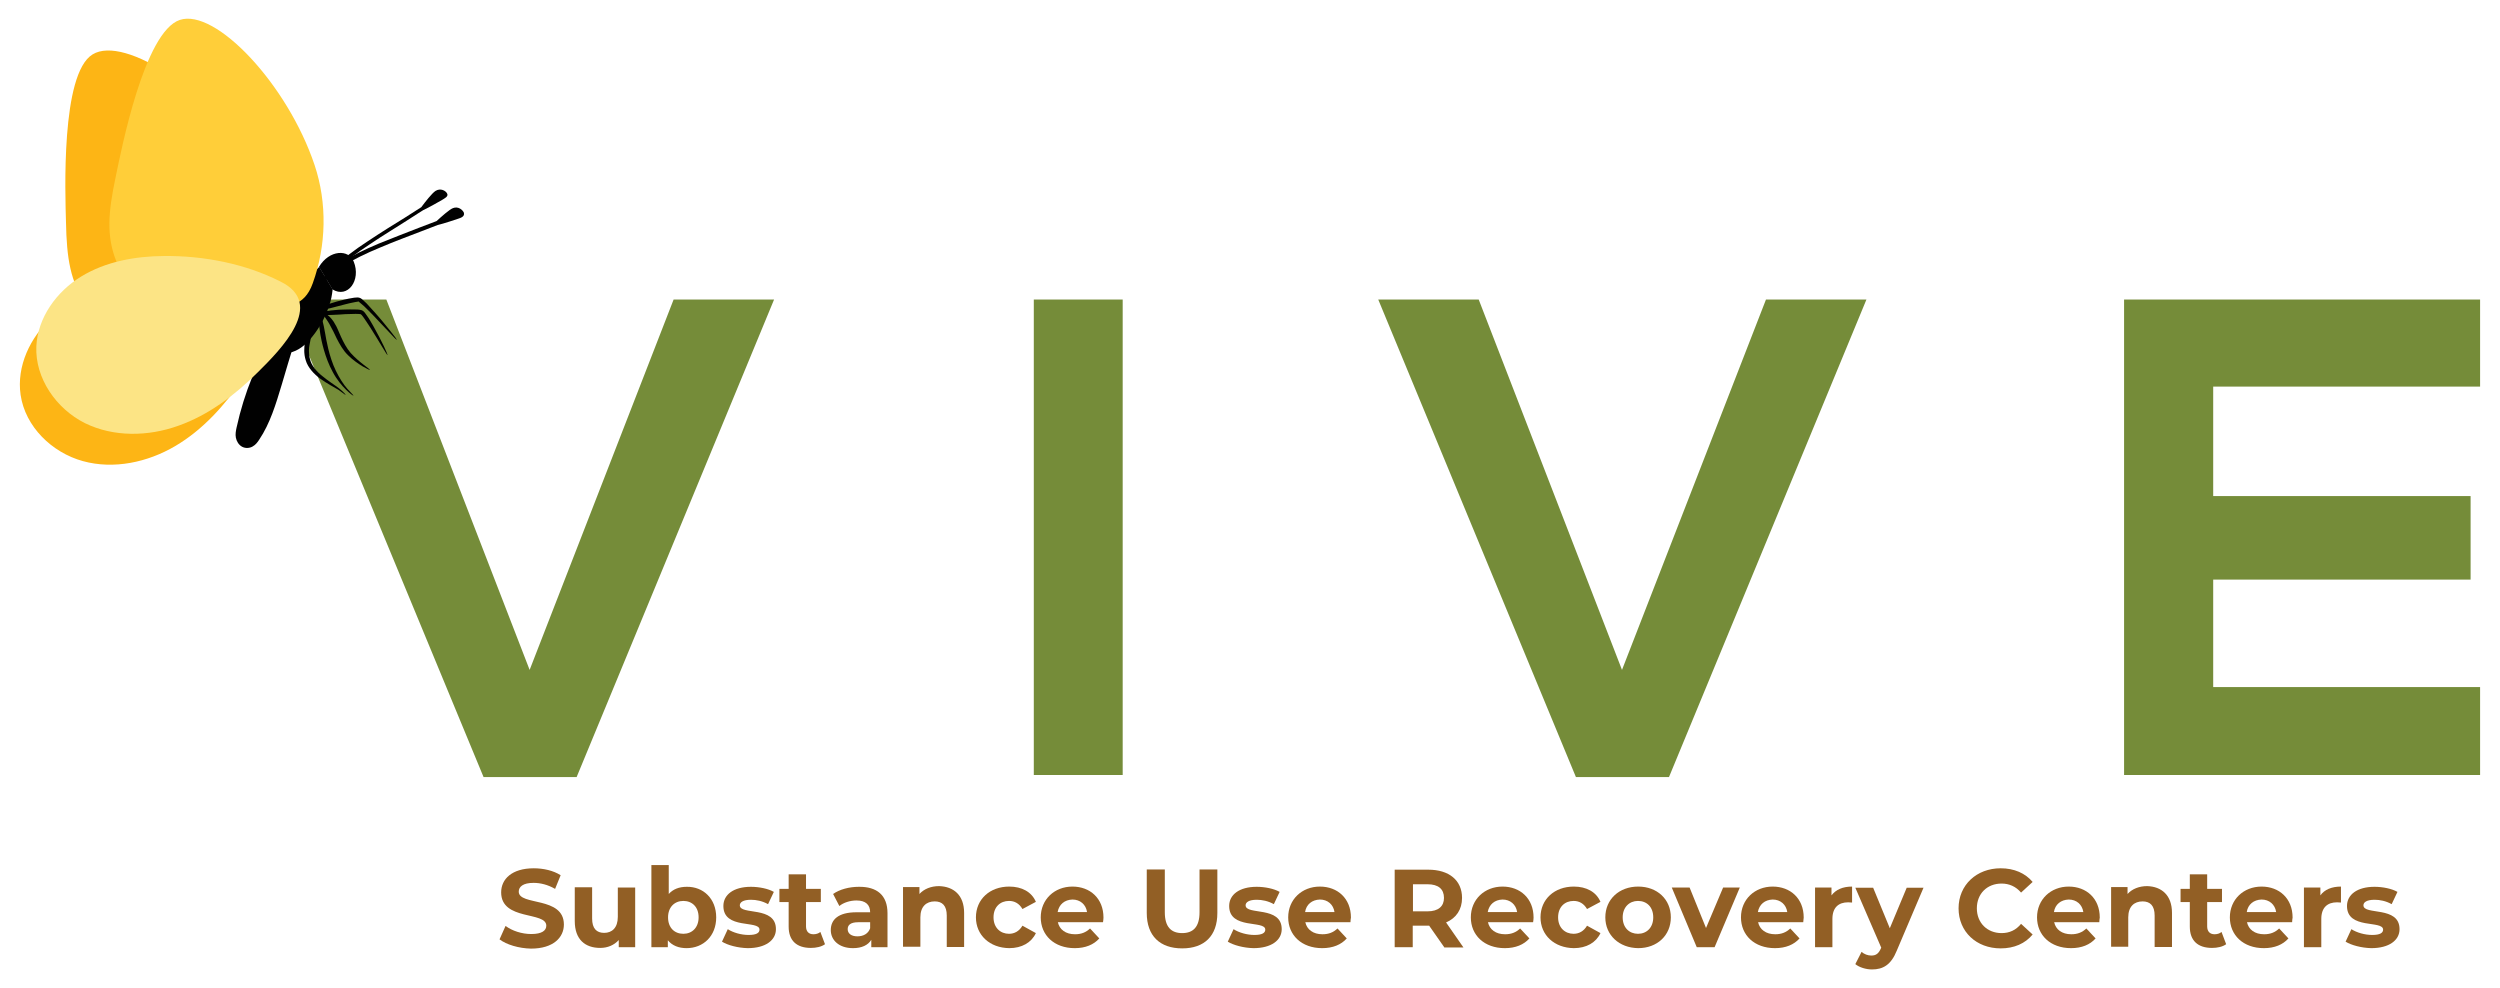 <?xml version="1.0" encoding="utf-8"?>
<!-- Generator: Adobe Illustrator 27.2.0, SVG Export Plug-In . SVG Version: 6.00 Build 0)  -->
<svg version="1.1" id="Layer_1" xmlns="http://www.w3.org/2000/svg" xmlns:xlink="http://www.w3.org/1999/xlink" x="0px" y="0px"
	 viewBox="0 0 1080 426.9" style="enable-background:new 0 0 1080 426.9;" xml:space="preserve">
<style type="text/css">
	.st0{fill:#758C39;}
	.st1{fill:#925F25;}
	.st2{fill:#FDB515;}
	.st3{fill:#010101;}
	.st4{fill:#FFCE39;}
	.st5{fill:#FCE485;}
</style>
<g>
	<g>
		<g>
			<g>
				<path class="st0" d="M249.1,335.7h-40.2l-85.4-206.3h43.4l61.9,160l62.2-160h43.4L249.1,335.7z"/>
				<path class="st0" d="M446.6,334.8V129.4H485v205.4H446.6z"/>
				<path class="st0" d="M721,335.7h-40.2l-85.4-206.3h43.4l61.9,160l62.2-160h43.4L721,335.7z"/>
				<path class="st0" d="M1071.4,334.8H917.6c0-68.4,0-137.1,0-205.4h153.8v37.6H956.1v47.3h111.2v36.1H956.1v46.4h115.3V334.8z"/>
			</g>
			<g>
				<g>
					<path class="st1" d="M215.8,405.8l2.6-5.8c2.8,2.1,7,3.5,11.1,3.5c4.6,0,6.5-1.5,6.5-3.6c0-6.3-19.5-2-19.5-14.4
						c0-5.7,4.6-10.4,14.1-10.4c4.2,0,8.5,1,11.6,3l-2.4,5.9c-3.1-1.8-6.3-2.6-9.3-2.6c-4.6,0-6.4,1.7-6.4,3.8
						c0,6.2,19.5,1.9,19.5,14.2c0,5.6-4.6,10.4-14.2,10.4C224.2,409.7,218.8,408.1,215.8,405.8z"/>
					<path class="st1" d="M274.4,383.4v25.8h-7.1v-3.1c-2,2.2-4.8,3.4-8,3.4c-6.5,0-11-3.6-11-11.6v-14.6h7.5v13.5
						c0,4.3,1.9,6.2,5.2,6.2c3.4,0,5.9-2.2,5.9-6.9v-12.7H274.4z"/>
					<path class="st1" d="M309.4,396.3c0,8.1-5.6,13.3-12.8,13.3c-3.4,0-6.2-1.1-8.1-3.4v3h-7.1v-35.5h7.5v12.5
						c1.9-2.1,4.5-3.1,7.8-3.1C303.8,383,309.4,388.2,309.4,396.3z M301.8,396.3c0-4.5-2.8-7.1-6.6-7.1s-6.6,2.7-6.6,7.1
						c0,4.5,2.8,7.1,6.6,7.1S301.8,400.7,301.8,396.3z"/>
					<path class="st1" d="M311.9,406.8l2.5-5.4c2.3,1.5,5.8,2.5,9,2.5c3.4,0,4.7-0.9,4.7-2.3c0-4.2-15.6,0.1-15.6-10.2
						c0-4.9,4.4-8.3,11.9-8.3c3.5,0,7.5,0.8,9.9,2.2l-2.5,5.3c-2.5-1.4-5.1-1.9-7.4-1.9c-3.4,0-4.8,1.1-4.8,2.4
						c0,4.4,15.6,0.1,15.6,10.3c0,4.8-4.5,8.2-12.2,8.2C318.7,409.5,314.3,408.3,311.9,406.8z"/>
					<path class="st1" d="M356.4,407.9c-1.5,1.1-3.8,1.6-6.1,1.6c-6.1,0-9.6-3.1-9.6-9.2v-10.6h-4V384h4v-6.3h7.5v6.3h6.4v5.7h-6.4
						v10.5c0,2.2,1.2,3.4,3.2,3.4c1.1,0,2.2-0.3,3-1L356.4,407.9z"/>
					<path class="st1" d="M383.4,394.5v14.7h-7v-3.2c-1.4,2.3-4.1,3.6-7.9,3.6c-6,0-9.6-3.4-9.6-7.8c0-4.5,3.2-7.7,11.1-7.7h5.9
						c0-3.2-1.9-5.1-5.9-5.1c-2.7,0-5.6,0.9-7.4,2.4l-2.7-5.2c2.8-2,7-3.1,11.1-3.1C378.8,383,383.4,386.7,383.4,394.5z M375.9,401
						v-2.6h-5.1c-3.5,0-4.6,1.3-4.6,3c0,1.9,1.6,3.1,4.2,3.1C372.9,404.5,375.1,403.4,375.9,401z"/>
					<path class="st1" d="M416.5,394.4v14.7H409v-13.6c0-4.2-1.9-6.1-5.2-6.1c-3.6,0-6.2,2.2-6.2,6.9v12.7h-7.5v-25.8h7.1v3
						c2-2.2,5-3.4,8.5-3.4C411.9,383,416.5,386.6,416.5,394.4z"/>
					<path class="st1" d="M421.6,396.3c0-7.8,6-13.3,14.4-13.3c5.4,0,9.7,2.3,11.5,6.6l-5.8,3.1c-1.4-2.4-3.4-3.5-5.8-3.5
						c-3.8,0-6.7,2.6-6.7,7.1c0,4.5,3,7.1,6.7,7.1c2.3,0,4.4-1.1,5.8-3.5l5.8,3.2c-1.9,4.1-6.1,6.5-11.5,6.5
						C427.6,409.5,421.6,404,421.6,396.3z"/>
					<path class="st1" d="M476.5,398.4H457c0.7,3.2,3.4,5.2,7.4,5.2c2.7,0,4.7-0.8,6.5-2.5l4,4.3c-2.4,2.7-6,4.2-10.6,4.2
						c-8.9,0-14.7-5.6-14.7-13.3c0-7.7,5.9-13.3,13.7-13.3c7.6,0,13.4,5.1,13.4,13.4C476.7,396.9,476.6,397.8,476.5,398.4z
						 M456.9,394h12.7c-0.5-3.3-3-5.4-6.3-5.4C459.9,388.7,457.5,390.7,456.9,394z"/>
					<path class="st1" d="M495.4,394.4v-18.8h7.8v18.5c0,6.4,2.8,9,7.5,9c4.7,0,7.5-2.6,7.5-9v-18.5h7.7v18.8
						c0,9.9-5.6,15.3-15.2,15.3C501.1,409.7,495.4,404.3,495.4,394.4z"/>
					<path class="st1" d="M530.4,406.8l2.5-5.4c2.3,1.5,5.8,2.5,9,2.5c3.4,0,4.7-0.9,4.7-2.3c0-4.2-15.6,0.1-15.6-10.2
						c0-4.9,4.4-8.3,11.9-8.3c3.5,0,7.5,0.8,9.9,2.2l-2.5,5.3c-2.5-1.4-5.1-1.9-7.4-1.9c-3.4,0-4.8,1.1-4.8,2.4
						c0,4.4,15.6,0.1,15.6,10.3c0,4.8-4.5,8.2-12.2,8.2C537.2,409.5,532.8,408.3,530.4,406.8z"/>
					<path class="st1" d="M583.4,398.4h-19.5c0.7,3.2,3.4,5.2,7.4,5.2c2.7,0,4.7-0.8,6.5-2.5l4,4.3c-2.4,2.7-6,4.2-10.6,4.2
						c-8.9,0-14.7-5.6-14.7-13.3c0-7.7,5.9-13.3,13.7-13.3c7.6,0,13.4,5.1,13.4,13.4C583.5,396.9,583.4,397.8,583.4,398.4z
						 M563.8,394h12.7c-0.5-3.3-3-5.4-6.3-5.4C566.8,388.7,564.3,390.7,563.8,394z"/>
					<path class="st1" d="M623.9,409.2l-6.5-9.3h-0.4h-6.7v9.3h-7.8v-33.5h14.5c9,0,14.6,4.6,14.6,12.2c0,5-2.5,8.7-6.9,10.6
						l7.5,10.8H623.9z M616.7,382h-6.3v11.7h6.3c4.7,0,7.1-2.2,7.1-5.8C623.8,384.1,621.4,382,616.7,382z"/>
					<path class="st1" d="M662.3,398.4h-19.5c0.7,3.2,3.4,5.2,7.4,5.2c2.7,0,4.7-0.8,6.5-2.5l4,4.3c-2.4,2.7-6,4.2-10.6,4.2
						c-8.9,0-14.7-5.6-14.7-13.3c0-7.7,5.9-13.3,13.7-13.3c7.6,0,13.4,5.1,13.4,13.4C662.5,396.9,662.4,397.8,662.3,398.4z
						 M642.7,394h12.7c-0.5-3.3-3-5.4-6.3-5.4C645.7,388.7,643.3,390.7,642.7,394z"/>
					<path class="st1" d="M665.5,396.3c0-7.8,6-13.3,14.4-13.3c5.4,0,9.7,2.3,11.5,6.6l-5.8,3.1c-1.4-2.4-3.4-3.5-5.8-3.5
						c-3.8,0-6.7,2.6-6.7,7.1c0,4.5,3,7.1,6.7,7.1c2.3,0,4.4-1.1,5.8-3.5l5.8,3.2c-1.9,4.1-6.1,6.5-11.5,6.5
						C671.5,409.5,665.5,404,665.5,396.3z"/>
					<path class="st1" d="M693.5,396.3c0-7.8,6-13.3,14.2-13.3c8.2,0,14.1,5.5,14.1,13.3c0,7.8-5.9,13.3-14.1,13.3
						C699.5,409.5,693.5,404,693.5,396.3z M714.2,396.3c0-4.5-2.8-7.1-6.6-7.1c-3.7,0-6.6,2.7-6.6,7.1c0,4.5,2.9,7.1,6.6,7.1
						C711.4,403.4,714.2,400.7,714.2,396.3z"/>
					<path class="st1" d="M751.6,383.4l-10.9,25.8H733l-10.8-25.8h7.7l7.1,17.5l7.4-17.5H751.6z"/>
					<path class="st1" d="M779,398.4h-19.5c0.7,3.2,3.4,5.2,7.4,5.2c2.7,0,4.7-0.8,6.5-2.5l4,4.3c-2.4,2.7-6,4.2-10.6,4.2
						c-8.9,0-14.7-5.6-14.7-13.3c0-7.7,5.9-13.3,13.7-13.3c7.6,0,13.4,5.1,13.4,13.4C779.1,396.9,779.1,397.8,779,398.4z M759.4,394
						h12.7c-0.5-3.3-3-5.4-6.3-5.4C762.4,388.7,760,390.7,759.4,394z"/>
					<path class="st1" d="M800.1,383v6.9c-0.6,0-1.1-0.1-1.7-0.1c-4.1,0-6.8,2.2-6.8,7.2v12.2h-7.5v-25.8h7.1v3.4
						C793.1,384.3,796.1,383,800.1,383z"/>
					<path class="st1" d="M831,383.4l-11.6,27.3c-2.5,6.2-6,8.1-10.7,8.1c-2.6,0-5.5-0.9-7.2-2.3l2.7-5.3c1.1,1,2.7,1.6,4.2,1.6
						c2.1,0,3.2-0.9,4.2-3.2l0.1-0.2l-11.2-25.9h7.7l7.2,17.5l7.3-17.5H831z"/>
					<path class="st1" d="M846.1,392.4c0-10.1,7.8-17.3,18.2-17.3c5.8,0,10.6,2.1,13.8,5.9l-5,4.6c-2.2-2.6-5.1-3.9-8.4-3.9
						c-6.3,0-10.7,4.4-10.7,10.7c0,6.3,4.5,10.7,10.7,10.7c3.4,0,6.2-1.3,8.4-4l5,4.6c-3.2,3.9-8,6-13.8,6
						C853.8,409.7,846.1,402.5,846.1,392.4z"/>
					<path class="st1" d="M906.9,398.4h-19.5c0.7,3.2,3.4,5.2,7.4,5.2c2.7,0,4.7-0.8,6.5-2.5l4,4.3c-2.4,2.7-6,4.2-10.6,4.2
						c-8.9,0-14.7-5.6-14.7-13.3c0-7.7,5.9-13.3,13.7-13.3c7.6,0,13.4,5.1,13.4,13.4C907,396.9,906.9,397.8,906.9,398.4z M887.3,394
						H900c-0.5-3.3-3-5.4-6.3-5.4C890.3,388.7,887.8,390.7,887.3,394z"/>
					<path class="st1" d="M938.3,394.4v14.7h-7.5v-13.6c0-4.2-1.9-6.1-5.2-6.1c-3.6,0-6.2,2.2-6.2,6.9v12.7H912v-25.8h7.1v3
						c2-2.2,5-3.4,8.5-3.4C933.7,383,938.3,386.6,938.3,394.4z"/>
					<path class="st1" d="M961.7,407.9c-1.5,1.1-3.8,1.6-6.1,1.6c-6.1,0-9.6-3.1-9.6-9.2v-10.6h-4V384h4v-6.3h7.5v6.3h6.4v5.7h-6.4
						v10.5c0,2.2,1.2,3.4,3.2,3.4c1.1,0,2.2-0.3,3-1L961.7,407.9z"/>
					<path class="st1" d="M990.2,398.4h-19.5c0.7,3.2,3.4,5.2,7.4,5.2c2.7,0,4.7-0.8,6.5-2.5l4,4.3c-2.4,2.7-6,4.2-10.6,4.2
						c-8.9,0-14.7-5.6-14.7-13.3c0-7.7,5.9-13.3,13.7-13.3c7.6,0,13.4,5.1,13.4,13.4C990.3,396.9,990.2,397.8,990.2,398.4z
						 M970.6,394h12.7c-0.5-3.3-3-5.4-6.3-5.4C973.6,388.7,971.1,390.7,970.6,394z"/>
					<path class="st1" d="M1011.3,383v6.9c-0.6,0-1.1-0.1-1.7-0.1c-4.1,0-6.8,2.2-6.8,7.2v12.2h-7.5v-25.8h7.1v3.4
						C1004.2,384.3,1007.3,383,1011.3,383z"/>
					<path class="st1" d="M1013.3,406.8l2.5-5.4c2.3,1.5,5.8,2.5,9,2.5c3.4,0,4.7-0.9,4.7-2.3c0-4.2-15.6,0.1-15.6-10.2
						c0-4.9,4.4-8.3,11.9-8.3c3.5,0,7.5,0.8,9.9,2.2l-2.5,5.3c-2.5-1.4-5.1-1.9-7.4-1.9c-3.4,0-4.8,1.1-4.8,2.4
						c0,4.4,15.6,0.1,15.6,10.3c0,4.8-4.5,8.2-12.2,8.2C1020.1,409.5,1015.7,408.3,1013.3,406.8z"/>
				</g>
			</g>
		</g>
	</g>
	<g>
		<path class="st2" d="M55.5,122c-12.1,2.5-24.2,7.1-33.3,15.4c-9.2,8.3-15.1,20.9-13.3,33.2c2,13.7,13.5,24.9,26.9,28.6
			s28,0.5,39.9-6.5c11.9-7,21.4-17.6,29.2-29c8-11.7,23.4-34.5,2.4-40.3C90.8,118.6,72.3,118.6,55.5,122z"/>
		<path class="st2" d="M40,23.5C26.2,31.9,28.2,84,28.5,95.8c0.3,15.9,1.9,26,8.7,35.6c9,12.7,23,15.8,38.4,14.2
			c9.8-1,19.3-4.2,28.3-8.1c9.5-4.1,16.7-5.4,18-16.3c2.1-17.2-1.8-35.2-10.9-49.9C91.6,39.9,53.8,15,40,23.5z"/>
		<path class="st3" d="M197.9,94.5c-0.3,0.1-6.5,2.2-8.8,2.7c0,0-3.1,1.2-7.8,3c-4.7,1.8-10.9,4.1-17,6.7c-6.1,2.5-12,5.4-16.1,8
			c-4.2,2.6-6.6,4.7-6.6,4.7l-1.1-1.4c0,0,2.5-2.2,6.8-4.8c4.2-2.7,10.2-5.6,16.4-8.2c12.4-5,24.9-9.7,24.9-9.7
			c2.1-1.9,5.5-5,7.1-5.6c2.3-0.9,4.2,0.8,4.7,2C200.9,93.7,198.7,94.2,197.9,94.5z"/>
		<path class="st3" d="M191.1,86.3c-0.3,0.2-6.1,3.5-8.3,4.5c0,0-2.9,1.8-7.2,4.6c-4.3,2.8-10.2,6.3-15.8,10.1
			c-5.7,3.7-11,7.8-14.7,11.3c-3.7,3.4-5.8,6-5.8,6l-1.3-1.1c0,0,2.2-2.6,6-6.1c3.7-3.5,9.2-7.7,14.9-11.4
			c5.7-3.8,11.5-7.4,15.9-10.1c4.3-2.7,7.2-4.6,7.2-4.6c1.7-2.3,4.6-6,6.1-7c2.2-1.4,4.4-0.1,5,1C194,84.9,191.8,85.8,191.1,86.3z"
			/>
		<path class="st3" d="M137.9,115.3c0,0-24.5,23.9-21.8,34.3c2.2,2.3,5.7,3.3,8.8,2.8c4-0.7,7.3-3.6,9.8-6.7
			c3.7-4.5,6.5-9.9,8.1-15.6c0.6-2.1,0.9-5.1,0.9-5.1L137.9,115.3z"/>
		<path class="st3" d="M119.3,142.7c-8,12.7-13.8,26.9-17.1,42c-0.3,1.4-0.6,2.9-0.3,4.4s1.2,3.1,2.7,3.9c1.5,0.8,3.3,0.6,4.5-0.1
			c1.3-0.7,2.2-1.9,2.9-3c4.7-7,7.2-15.4,9.7-23.7c1.8-6.1,3.6-12.2,5.5-18.3L119.3,142.7z"/>
		<path class="st3" d="M143.6,125l-5.8-9.7c4.5-7.5,12.9-7.7,15-2.3C156.1,121.1,150.2,129.1,143.6,125z"/>
		<path class="st4" d="M77.7,8.6C62.3,13.7,52.4,64.8,50,76.3c-3.3,15.5-4.1,25.8,0.3,36.7c5.8,14.4,18.8,20.6,34.2,22.6
			c9.8,1.3,19.7,0.3,29.4-1.4c10.2-1.8,17.5-1.4,21.2-11.8c5.9-16.3,6.3-34.7,0.8-51.1C124.2,36.4,93.1,3.5,77.7,8.6z"/>
		<path class="st5" d="M70.7,110.6c-12.4,0.1-25.1,2.4-35.7,8.9c-10.6,6.5-18.7,17.7-19.3,30.1c-0.6,13.8,8.6,27,21,33.2
			c12.4,6.1,27.4,5.8,40.4,1.1c13-4.6,24.4-13.2,34.2-23c10.1-10,29.5-29.5,10-39.2C106,113.9,87.9,110.4,70.7,110.6z"/>
		<g>
			<path class="st3" d="M171.4,146.8c0.1-0.1-0.9-1.5-2.6-3.6c-1.7-2.1-4-5-6.5-7.8c-1.3-1.4-2.6-2.9-3.9-4.3
				c-0.7-0.7-1.4-1.3-2.2-2c-0.5-0.4-1.2-0.6-1.8-0.6c-0.5,0-1,0.1-1.4,0.1c-3.4,0.5-6,1.3-7.3,1.6c-5.1,1.4-9.1,3.1-8.9,3.7
				c0.2,0.6,4.4-0.3,9.5-1.7c1.3-0.3,3.9-1.1,7.1-1.7c0.4-0.1,0.8-0.1,1.2-0.2c0.2-0.1,0.2,0.2,0.4-0.2c0,0.5,0.1,0.2,0.2,0.4
				c0.6,0.5,1.3,1.1,2,1.7c1.4,1.3,2.7,2.7,4,4c2.6,2.7,5,5.3,7,7.4C170.1,145.7,171.3,146.9,171.4,146.8z"/>
			<path class="st3" d="M167.4,153.4c0.1-0.1-0.5-1.6-1.6-3.9c-1.1-2.3-2.7-5.4-4.5-8.6c-0.9-1.6-1.8-3.2-2.9-4.7
				c-0.6-0.7-0.9-1.7-2.2-2.2c-1.1-0.3-1.9-0.3-2.7-0.3c-3.3-0.1-5.9,0.1-7.1,0.1c-5,0.3-9.1,1.2-9,1.8c0.1,0.6,4.1,0.6,9.1,0.3
				c1.2-0.1,3.8-0.3,7-0.3c0.7,0,1.7,0,2.2,0.1c0.3,0,0.9,0.8,1.4,1.5c1,1.4,2,3,3,4.5C163.9,147.7,167.2,153.5,167.4,153.4z"/>
			<path class="st3" d="M152.7,170.9c0.1-0.1-1.1-1.2-2.7-3c-1.6-1.8-3.4-4.6-4.9-7.7c-3-6.2-4.2-13.7-4.6-16
				c-0.8-4.7-1.8-8.6-2.4-8.5c-0.6,0.1-0.5,4,0.3,8.8c0.4,2.4,1.9,10,5.4,16.3C147.2,167.2,152.6,171.2,152.7,170.9z"/>
			<path class="st3" d="M149.3,170.6c0.1-0.1-0.9-1.3-2.8-2.8c-1.9-1.5-4.7-3.2-7.2-5.3c-2.6-2-4.8-4.7-5.4-7.4
				c-0.7-2.6-0.4-5-0.2-6c0.7-4.4,1.9-8.1,1.3-8.3c-0.5-0.2-2.5,3.1-3.4,8c-0.1,1.2-0.5,3.8,0.5,6.9c0.9,3.1,3.6,6,6.4,8
				c2.8,2,5.7,3.5,7.7,4.7C148.1,169.7,149.2,170.7,149.3,170.6z"/>
			<path class="st3" d="M159.8,159.8c0.2-0.3-4.5-3.1-8.3-7.3c-3.6-4.2-5.4-10.5-6.6-12.2c-1.9-3.8-5.2-5.7-5.5-5.1
				c-0.3,0.5,1.9,2.6,3.6,6.1c0.5,0.8,1.4,2.7,2.5,5c1.2,2.3,2.7,5.1,4.9,7.2c2.1,2.1,4.5,3.7,6.3,4.8
				C158.5,159.3,159.7,159.9,159.8,159.8z"/>
		</g>
	</g>
</g>
</svg>
